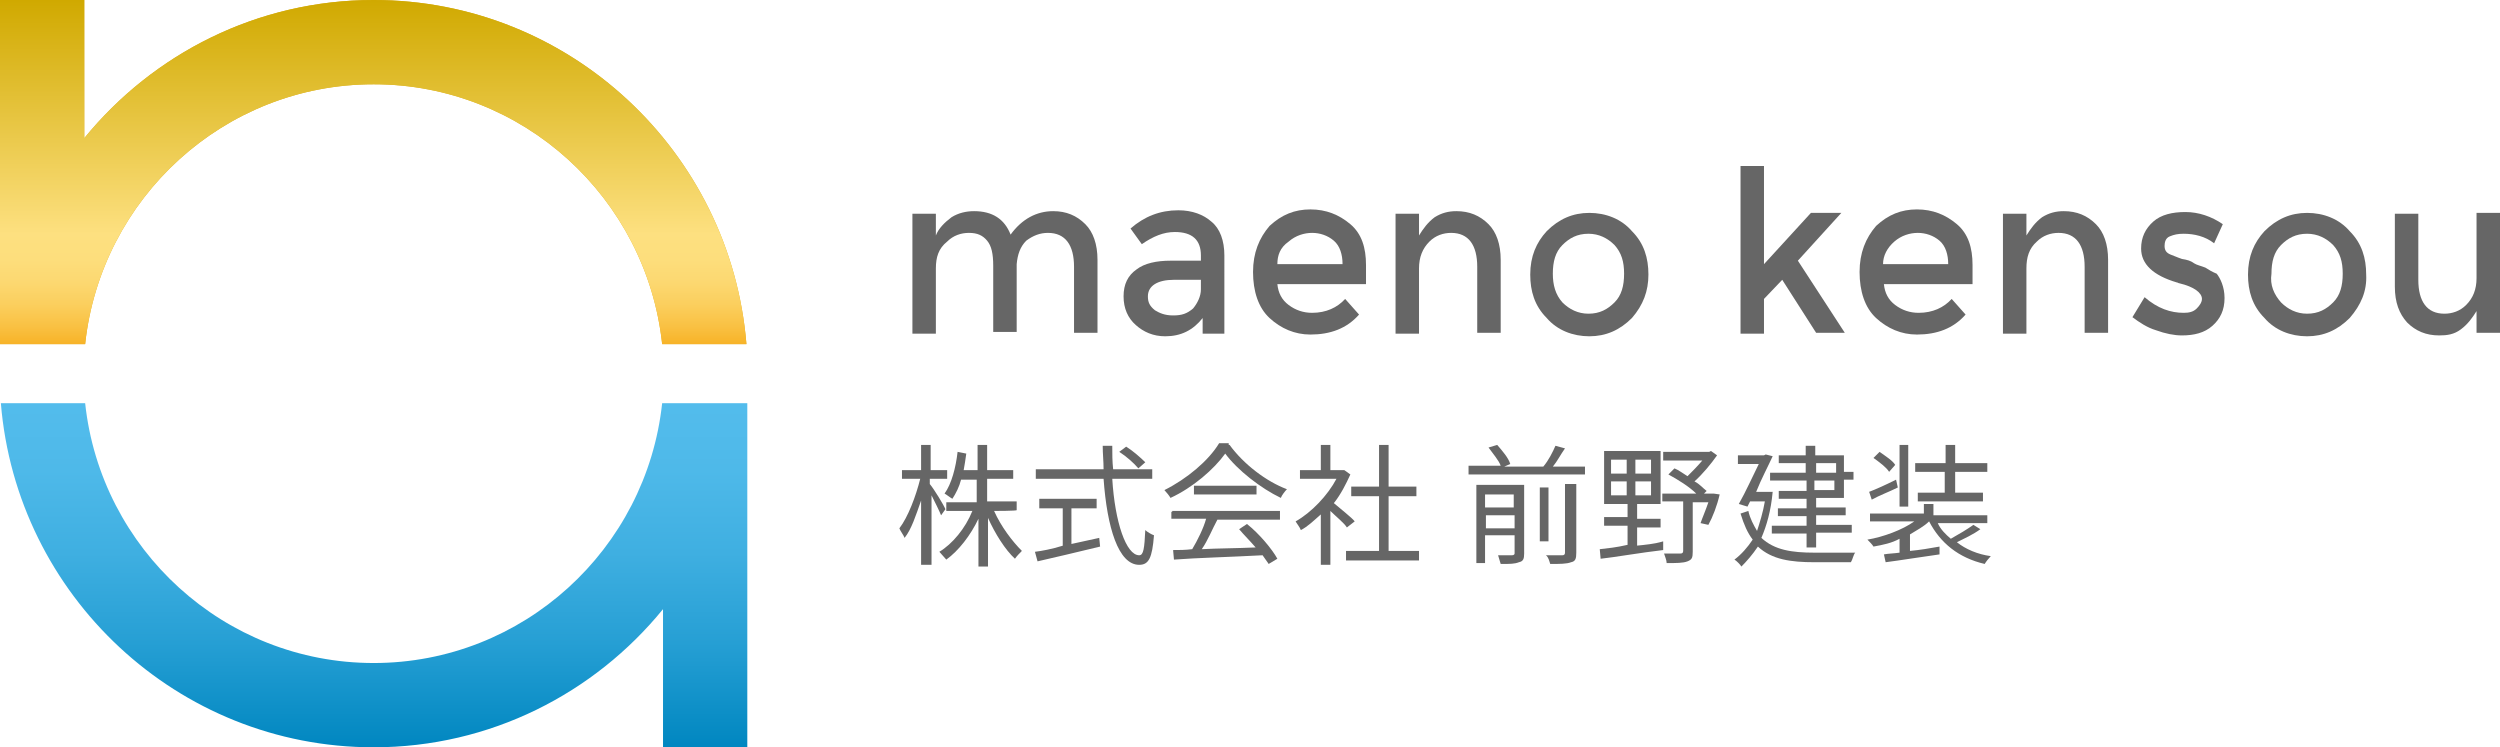 <?xml version="1.0" encoding="utf-8"?>
<!-- Generator: Adobe Illustrator 22.0.0, SVG Export Plug-In . SVG Version: 6.00 Build 0)  -->
<svg version="1.1" id="レイヤー_1" xmlns="http://www.w3.org/2000/svg" xmlns:xlink="http://www.w3.org/1999/xlink" x="0px"
	 y="0px" viewBox="0 0 287.7 86" style="enable-background:new 0 0 287.7 86;" xml:space="preserve">
<style type="text/css">
	.st0{fill:#DCAE29;}
	.st1{fill:url(#SVGID_1_);}
	.st2{fill:url(#SVGID_2_);}
	.st3{fill:#666666;}
</style>
<g>
	<g>
		<path class="st0" d="M9.8,39.6C11.6,22.8,25.8,9.7,43,9.7s31.4,13.1,33.2,29.9h9.7C84.1,17.5,65.6,0,43,0
			C29.6,0,17.6,6.2,9.7,15.9V0H0v39.6H9.8z"/>
		
			<linearGradient id="SVGID_1_" gradientUnits="userSpaceOnUse" x1="42.95" y1="48.401" x2="42.95" y2="88.001" gradientTransform="matrix(1 0 0 -1 0 88.001)">
			<stop  offset="0" style="stop-color:#F7B328"/>
			<stop  offset="5.194619e-02" style="stop-color:#F9C143"/>
			<stop  offset="0.116" style="stop-color:#FBCF5E"/>
			<stop  offset="0.181" style="stop-color:#FCD871"/>
			<stop  offset="0.248" style="stop-color:#FDDE7C"/>
			<stop  offset="0.319" style="stop-color:#FDE080"/>
			<stop  offset="1" style="stop-color:#D0A900"/>
		</linearGradient>
		<path class="st1" d="M9.8,39.6C11.6,22.8,25.8,9.7,43,9.7s31.4,13.1,33.2,29.9h9.7C84.1,17.5,65.6,0,43,0
			C29.6,0,17.6,6.2,9.7,15.9V0H0v39.6H9.8z"/>
	</g>
	
		<linearGradient id="SVGID_2_" gradientUnits="userSpaceOnUse" x1="43.05" y1="2.001" x2="43.05" y2="41.601" gradientTransform="matrix(1 0 0 -1 0 88.001)">
		<stop  offset="0" style="stop-color:#0086C0"/>
		<stop  offset="2.951050e-02" style="stop-color:#0489C2"/>
		<stop  offset="0.304" style="stop-color:#269FD4"/>
		<stop  offset="0.565" style="stop-color:#3FAFE1"/>
		<stop  offset="0.804" style="stop-color:#4EB9E9"/>
		<stop  offset="1" style="stop-color:#53BCEC"/>
	</linearGradient>
	<path class="st2" d="M76.2,46.4c-1.8,16.8-16,29.9-33.2,29.9S11.6,63.2,9.8,46.4H0.1C1.9,68.5,20.4,86,43,86
		c13.4,0,25.4-6.2,33.3-15.9V86H86V46.4H76.2z"/>
</g>
<g>
	<path class="st3" d="M107.7,30.9v7.5H105V24.6h2.7v2.5c0.3-0.8,1-1.5,1.8-2.1c0.8-0.5,1.7-0.7,2.6-0.7c2.1,0,3.5,0.9,4.2,2.7
		c1.3-1.8,3-2.7,4.9-2.7c1.5,0,2.7,0.5,3.7,1.5c0.9,0.9,1.4,2.3,1.4,4.1v8.4h-2.7v-7.6c0-2.5-1-3.9-3-3.9c-0.9,0-1.7,0.3-2.5,0.9
		c-0.7,0.7-1,1.6-1.1,2.7v7.8h-2.7v-7.6c0-1.4-0.2-2.3-0.7-2.9c-0.5-0.6-1.1-0.9-2.1-0.9c-0.9,0-1.8,0.3-2.5,1
		C108,28.6,107.7,29.6,107.7,30.9z"/>
	<path class="st3" d="M140.9,38.4h-2.5v-1.8c-1.1,1.4-2.5,2.1-4.3,2.1c-1.4,0-2.5-0.5-3.4-1.3c-0.9-0.8-1.4-1.9-1.4-3.3
		s0.5-2.4,1.5-3.1c0.9-0.7,2.3-1,3.9-1h3.5v-0.6c0-1.8-1-2.7-3-2.7c-1.3,0-2.5,0.5-3.8,1.4l-1.3-1.8c1.6-1.4,3.4-2.1,5.5-2.1
		c1.6,0,2.9,0.5,3.8,1.3c1,0.8,1.5,2.2,1.5,3.9V38.4z M138.2,33.3v-1.1h-3.1c-1.9,0-3,0.7-3,1.9c0,0.7,0.2,1.1,0.8,1.6
		c0.5,0.3,1.1,0.6,2.1,0.6s1.6-0.2,2.3-0.8C137.8,34.9,138.2,34.1,138.2,33.3z"/>
	<path class="st3" d="M157.2,32.7H147c0.1,1,0.5,1.8,1.3,2.4s1.7,0.9,2.7,0.9c1.6,0,2.9-0.6,3.8-1.6l1.6,1.8
		c-1.4,1.6-3.3,2.3-5.6,2.3c-1.8,0-3.4-0.7-4.7-1.9s-1.9-3.1-1.9-5.3s0.7-3.9,1.9-5.3c1.4-1.3,2.9-1.9,4.7-1.9
		c1.8,0,3.3,0.6,4.6,1.7s1.8,2.7,1.8,4.7v2.2H157.2z M147,30.4h7.5c0-1.1-0.3-2.1-1-2.7c-0.7-0.6-1.6-0.9-2.5-0.9s-1.9,0.3-2.7,1
		C147.3,28.5,147,29.4,147,30.4z"/>
	<path class="st3" d="M163.3,30.9v7.5h-2.7V24.6h2.7v2.5c0.5-0.8,1-1.5,1.8-2.1c0.8-0.5,1.6-0.7,2.5-0.7c1.5,0,2.7,0.5,3.7,1.5
		c0.9,0.9,1.4,2.3,1.4,4.1v8.4h-2.7v-7.6c0-2.5-1-3.9-3-3.9c-0.9,0-1.8,0.3-2.5,1C163.7,28.6,163.3,29.6,163.3,30.9z"/>
	<path class="st3" d="M187.8,36.6c-1.4,1.4-3,2.1-4.9,2.1c-1.9,0-3.7-0.7-4.9-2.1c-1.4-1.4-1.9-3.1-1.9-5c0-2.1,0.7-3.7,1.9-5
		c1.4-1.4,3-2.1,4.9-2.1c1.9,0,3.7,0.7,4.9,2.1c1.4,1.4,1.9,3.1,1.9,5S189.1,35.1,187.8,36.6z M179.8,34.8c0.8,0.8,1.8,1.3,3,1.3
		c1.3,0,2.2-0.5,3-1.3c0.8-0.8,1.1-1.9,1.1-3.3s-0.3-2.4-1.1-3.3c-0.8-0.8-1.8-1.3-3-1.3c-1.3,0-2.2,0.5-3,1.3
		c-0.8,0.8-1.1,1.9-1.1,3.3C178.7,32.8,179,33.9,179.8,34.8z"/>
	<path class="st3" d="M203,38.4h-2.7V19.1h2.7v11.3l5.4-5.9h3.5l-5,5.5l5.4,8.3H209l-3.9-6.1l-2.1,2.2L203,38.4L203,38.4z"/>
	<path class="st3" d="M227.1,32.7h-10.3c0.1,1,0.5,1.8,1.3,2.4c0.8,0.6,1.7,0.9,2.7,0.9c1.6,0,2.9-0.6,3.8-1.6l1.6,1.8
		c-1.4,1.6-3.3,2.3-5.6,2.3c-1.8,0-3.4-0.7-4.7-1.9s-1.9-3.1-1.9-5.3s0.7-3.9,1.9-5.3c1.4-1.3,2.9-1.9,4.7-1.9
		c1.8,0,3.3,0.6,4.6,1.7s1.8,2.7,1.8,4.7v2.2H227.1z M216.7,30.4h7.5c0-1.1-0.3-2.1-1-2.7c-0.7-0.6-1.6-0.9-2.5-0.9s-1.9,0.3-2.7,1
		C217.2,28.5,216.7,29.4,216.7,30.4z"/>
	<path class="st3" d="M233.2,30.9v7.5h-2.7V24.6h2.7v2.5c0.5-0.8,1-1.5,1.8-2.1c0.8-0.5,1.6-0.7,2.5-0.7c1.5,0,2.7,0.5,3.7,1.5
		c0.9,0.9,1.4,2.3,1.4,4.1v8.4h-2.7v-7.6c0-2.5-1-3.9-3-3.9c-0.9,0-1.8,0.3-2.5,1C233.5,28.6,233.2,29.6,233.2,30.9z"/>
	<path class="st3" d="M256,34.3c0,1.4-0.5,2.4-1.4,3.2c-0.9,0.8-2.1,1.1-3.5,1.1c-0.9,0-1.9-0.2-3-0.6c-1-0.3-1.9-0.9-2.7-1.5
		l1.4-2.3c1.5,1.3,3,1.8,4.5,1.8c0.6,0,1.1-0.1,1.5-0.5c0.3-0.3,0.6-0.7,0.6-1.1c0-0.7-0.9-1.4-2.6-1.8c-0.1,0-0.2-0.1-0.3-0.1
		c-2.7-0.8-4.1-2.1-4.1-3.9c0-1.3,0.5-2.3,1.4-3.1c0.9-0.8,2.2-1.1,3.7-1.1s3,0.5,4.3,1.4l-1,2.2c-1-0.8-2.3-1.1-3.5-1.1
		c-0.7,0-1.1,0.1-1.6,0.3c-0.5,0.2-0.6,0.7-0.6,1.1c0,0.5,0.2,0.8,0.7,1c0.3,0.1,0.7,0.3,1.3,0.5c0.6,0.1,1,0.2,1.4,0.5
		c0.3,0.2,0.8,0.3,1.3,0.5c0.3,0.2,0.8,0.5,1.3,0.7C255.5,32,256,33,256,34.3z"/>
	<path class="st3" d="M270.4,36.6c-1.4,1.4-3,2.1-4.9,2.1c-1.9,0-3.7-0.7-4.9-2.1c-1.4-1.4-1.9-3.1-1.9-5c0-2.1,0.7-3.7,1.9-5
		c1.4-1.4,3-2.1,4.9-2.1c1.9,0,3.7,0.7,4.9,2.1c1.4,1.4,1.9,3.1,1.9,5C272.4,33.5,271.7,35.1,270.4,36.6z M262.5,34.8
		c0.8,0.8,1.8,1.3,3,1.3c1.3,0,2.2-0.5,3-1.3c0.8-0.8,1.1-1.9,1.1-3.3s-0.3-2.4-1.1-3.3c-0.8-0.8-1.8-1.3-3-1.3
		c-1.3,0-2.2,0.5-3,1.3c-0.8,0.8-1.1,1.9-1.1,3.3C261.2,32.8,261.7,33.9,262.5,34.8z"/>
	<path class="st3" d="M285,32v-7.5h2.7v13.8H285v-2.5c-0.5,0.8-1,1.5-1.8,2.1s-1.6,0.7-2.5,0.7c-1.5,0-2.7-0.5-3.7-1.5
		c-0.9-1-1.4-2.3-1.4-4.1v-8.4h2.7v7.6c0,2.5,1,3.9,3,3.9c0.9,0,1.8-0.3,2.5-1C284.6,34.3,285,33.3,285,32z"/>
</g>
<g>
	<path class="st3" d="M108.3,59.3c-0.2-0.5-0.7-1.5-1.1-2.3v8H106v-7.4c-0.6,1.7-1.1,3.3-1.9,4.3c-0.1-0.3-0.5-0.8-0.6-1.1
		c1-1.3,1.9-3.7,2.4-5.7h-2.1v-1h2.2v-2.9h1.1v2.9h1.9v1H107v0.6c0.5,0.6,1.6,2.4,1.8,2.9L108.3,59.3z M114.4,58.8
		c0.8,1.8,2.1,3.5,3.2,4.6c-0.2,0.2-0.6,0.6-0.8,0.9c-1.1-1-2.3-2.9-3.1-4.7v5.6h-1.1v-5.5c-0.9,1.9-2.3,3.7-3.7,4.7
		c-0.2-0.2-0.6-0.7-0.8-0.9c1.5-0.9,3-2.7,3.8-4.7h-3v-1h3.5v-2.6h-1.8c-0.2,0.8-0.6,1.6-1,2.2c-0.2-0.1-0.7-0.5-0.9-0.6
		c0.8-1.1,1.3-3,1.5-4.8l1,0.2c-0.1,0.7-0.2,1.4-0.3,1.9h1.6v-2.9h1.1v2.9h3v1h-3v2.6h3.4v1C117.1,58.8,114.4,58.8,114.4,58.8z"/>
	<path class="st3" d="M128,55.1c0.3,5,1.6,8.8,3.1,8.8c0.5,0,0.6-0.8,0.7-2.9c0.2,0.2,0.7,0.5,1,0.6c-0.2,2.6-0.6,3.4-1.7,3.4
		c-2.4,0-3.7-4.3-4.1-9.9h-7.8V54h7.8c0-0.9-0.1-1.8-0.1-2.7h1.1c0,0.9,0,1.8,0.1,2.7h4.5v1.1H128z M123.3,62.6
		c1-0.2,2.2-0.5,3.2-0.7l0.1,1c-2.5,0.6-5.4,1.3-7.2,1.7l-0.3-1.1c0.8-0.1,1.9-0.3,3.2-0.7v-4.3h-2.7v-1.1h6.6v1.1h-2.9V62.6z
		 M131,53.9c-0.5-0.6-1.4-1.4-2.2-1.9l0.8-0.6c0.8,0.5,1.7,1.3,2.2,1.8L131,53.9z"/>
	<path class="st3" d="M141.5,51.2c1.6,2.2,4.2,4.2,6.6,5.1c-0.2,0.2-0.6,0.7-0.7,1c-2.3-1.1-5-3.2-6.4-5.1c-1.3,1.8-3.7,3.9-6.3,5.1
		c-0.1-0.2-0.5-0.7-0.7-0.9c2.6-1.3,5.1-3.4,6.3-5.4h1.1V51.2z M134.9,58.8h12.4v1h-7.2c-0.6,1.1-1.1,2.4-1.8,3.4
		c1.8-0.1,4-0.1,6.2-0.2c-0.6-0.7-1.4-1.5-1.9-2.1l0.9-0.6c1.4,1.1,2.9,2.9,3.5,4l-1,0.6c-0.2-0.3-0.5-0.7-0.7-1
		c-3.7,0.2-7.6,0.3-10.2,0.5l-0.1-1.1c0.7,0,1.4,0,2.2-0.1c0.6-1,1.3-2.4,1.6-3.5h-4v-0.8H134.9z M144.6,55.9v1h-7.2v-1H144.6z"/>
	<path class="st3" d="M155,60.7c-0.3-0.5-1.3-1.3-1.9-1.9V65h-1.1v-5.8c-0.8,0.7-1.5,1.4-2.3,1.8c-0.1-0.3-0.5-0.8-0.6-1
		c1.8-1,3.7-3,4.7-4.9h-4.2v-1h2.4v-2.9h1.1v2.9h1.4h0.2l0.7,0.5c-0.5,1.1-1.1,2.3-1.9,3.3c0.7,0.6,2.1,1.7,2.4,2.1L155,60.7z
		 M163.3,63.4v1.1h-8.4v-1.1h3.8v-6.3h-3.2V56h3.2v-4.8h1.1V56h3.2v1.1h-3.2v6.3H163.3z"/>
	<path class="st3" d="M182.4,53.6v1H169v-1h3.7c-0.2-0.6-0.9-1.4-1.4-2.1l1-0.3c0.6,0.7,1.3,1.5,1.5,2.2l-0.7,0.3h4.5
		c0.6-0.7,1.1-1.7,1.4-2.4l1.1,0.3c-0.5,0.7-0.9,1.5-1.4,2.1h3.7V53.6z M175.4,63.7c0,0.6-0.1,0.9-0.6,1c-0.5,0.2-1,0.2-2.1,0.2
		c-0.1-0.3-0.2-0.7-0.3-1c0.8,0,1.5,0,1.6,0c0.2,0,0.3-0.1,0.3-0.2v-2.1h-3.4v3.2h-1v-9h5.5L175.4,63.7L175.4,63.7z M170.9,56.9v1.5
		h3.3v-1.5H170.9z M174.3,60.8v-1.5h-3.3v1.5H174.3z M178.2,62.3h-1v-6.2h1V62.3z M180.3,55.7h1.1v7.9c0,0.7-0.1,1-0.6,1.1
		c-0.5,0.2-1.3,0.2-2.4,0.2c-0.1-0.3-0.2-0.8-0.5-1c0.9,0,1.7,0,1.9,0s0.3-0.1,0.3-0.3V55.7z"/>
	<path class="st3" d="M188.3,62.8c1-0.1,2.1-0.2,3.1-0.5v1c-2.6,0.3-5.4,0.8-7.2,1l-0.1-1.1c0.9-0.1,1.9-0.2,3.2-0.5v-2.2h-2.7v-1
		h2.7V58h-2.7v-6.1h6.5V58h-2.7v1.7h2.7v1h-2.7V62.8z M185.4,54.5h1.8v-1.6h-1.8V54.5z M185.4,57h1.8v-1.6h-1.8V57z M190,52.9h-1.8
		v1.6h1.8V52.9z M190,55.4h-1.8V57h1.8V55.4z M197.9,56.9c-0.3,1.3-0.8,2.6-1.3,3.5l-0.9-0.2c0.2-0.6,0.6-1.5,0.9-2.4h-1.8v5.7
		c0,0.7-0.1,0.9-0.6,1.1c-0.5,0.2-1.3,0.2-2.4,0.2c0-0.3-0.2-0.8-0.3-1.1c0.9,0,1.7,0,1.9,0s0.3-0.1,0.3-0.3v-5.7h-2.4v-0.9h3.9
		c-0.8-0.8-2.1-1.6-3.2-2.2l0.7-0.7c0.5,0.2,1,0.6,1.5,0.9c0.6-0.6,1.1-1.1,1.7-1.8h-4.5v-1h5.3l0.2-0.1l0.7,0.5
		c-0.7,1-1.7,2.2-2.6,3c0.6,0.3,1,0.8,1.4,1.1l-0.3,0.3h0.9h0.2L197.9,56.9z"/>
	<path class="st3" d="M204,56.6c-0.2,2.2-0.7,3.9-1.3,5.3c1.5,1.4,3.5,1.7,6.1,1.7c0.6,0,3.9,0,4.7,0c-0.2,0.2-0.3,0.8-0.5,1.1h-4.2
		c-2.7,0-4.9-0.3-6.5-1.8c-0.6,0.9-1.3,1.7-1.9,2.3c-0.1-0.2-0.6-0.7-0.8-0.8c0.8-0.6,1.5-1.4,2.1-2.3c-0.6-0.8-1-1.7-1.4-3l0.9-0.3
		c0.2,0.9,0.6,1.6,1,2.3c0.3-0.9,0.7-2.2,0.9-3.4h-1.7l-0.3,0.6l-1-0.3c0.8-1.4,1.6-3.2,2.3-4.6h-2.4v-1h3l0.2-0.1l0.8,0.2
		c-0.5,1.1-1.3,2.6-1.9,4.1h1.6h0.2L204,56.6z M207.8,55.3h-4.1v-0.9h4.1v-1.1h-3.1v-0.9h3.1v-1.1h1.1v1.1h3.3v1.9h1.1v0.9h-1.1v2.1
		H209v1.1h3.4v0.9H209v1.1h4.1v0.9H209V63h-1.1v-1.6h-4v-0.9h4v-1.1h-3.3v-0.9h3.3v-1.1h-3.2v-0.9h3.2V55.3z M209,54.4h2.3v-1.1H209
		V54.4z M211.1,55.3h-2.3v1.1h2.3V55.3z"/>
	<path class="st3" d="M218.4,56.1c-1,0.5-2.1,0.9-3,1.4l-0.3-0.9c0.8-0.3,1.9-0.8,3.1-1.4L218.4,56.1z M227.9,60.9
		c-0.8,0.6-1.9,1.1-2.7,1.5c1,0.8,2.4,1.4,3.9,1.6c-0.2,0.2-0.6,0.7-0.7,0.9c-3-0.7-5.1-2.4-6.4-4.9l0,0c-0.6,0.6-1.4,1-2.2,1.5v1.9
		c1.1-0.1,2.3-0.3,3.4-0.5v0.9c-2.2,0.3-4.6,0.7-6.2,0.9l-0.2-0.9c0.5-0.1,1.1-0.1,1.8-0.2v-1.6c-0.9,0.5-1.9,0.7-3,0.9
		c-0.1-0.2-0.5-0.6-0.7-0.8c1.8-0.3,4-1.1,5.4-2.1h-5.1v-0.9h6.2V58h1.1v1.3h6.2v0.9H223c0.3,0.7,0.9,1.3,1.5,1.8
		c0.9-0.5,1.9-1.1,2.6-1.6L227.9,60.9z M217.4,54.3c-0.3-0.5-1.1-1.1-1.8-1.6l0.7-0.7c0.7,0.5,1.5,1,1.8,1.5L217.4,54.3z
		 M219.6,58.3h-1v-7.1h1V58.3z M223.9,54.3h-3.5v-1h3.5v-2.1h1.1v2.1h3.7v1h-3.7v2.4h3.2v1h-7.5v-1h3.1v-2.4H223.9z"/>
</g>
</svg>
